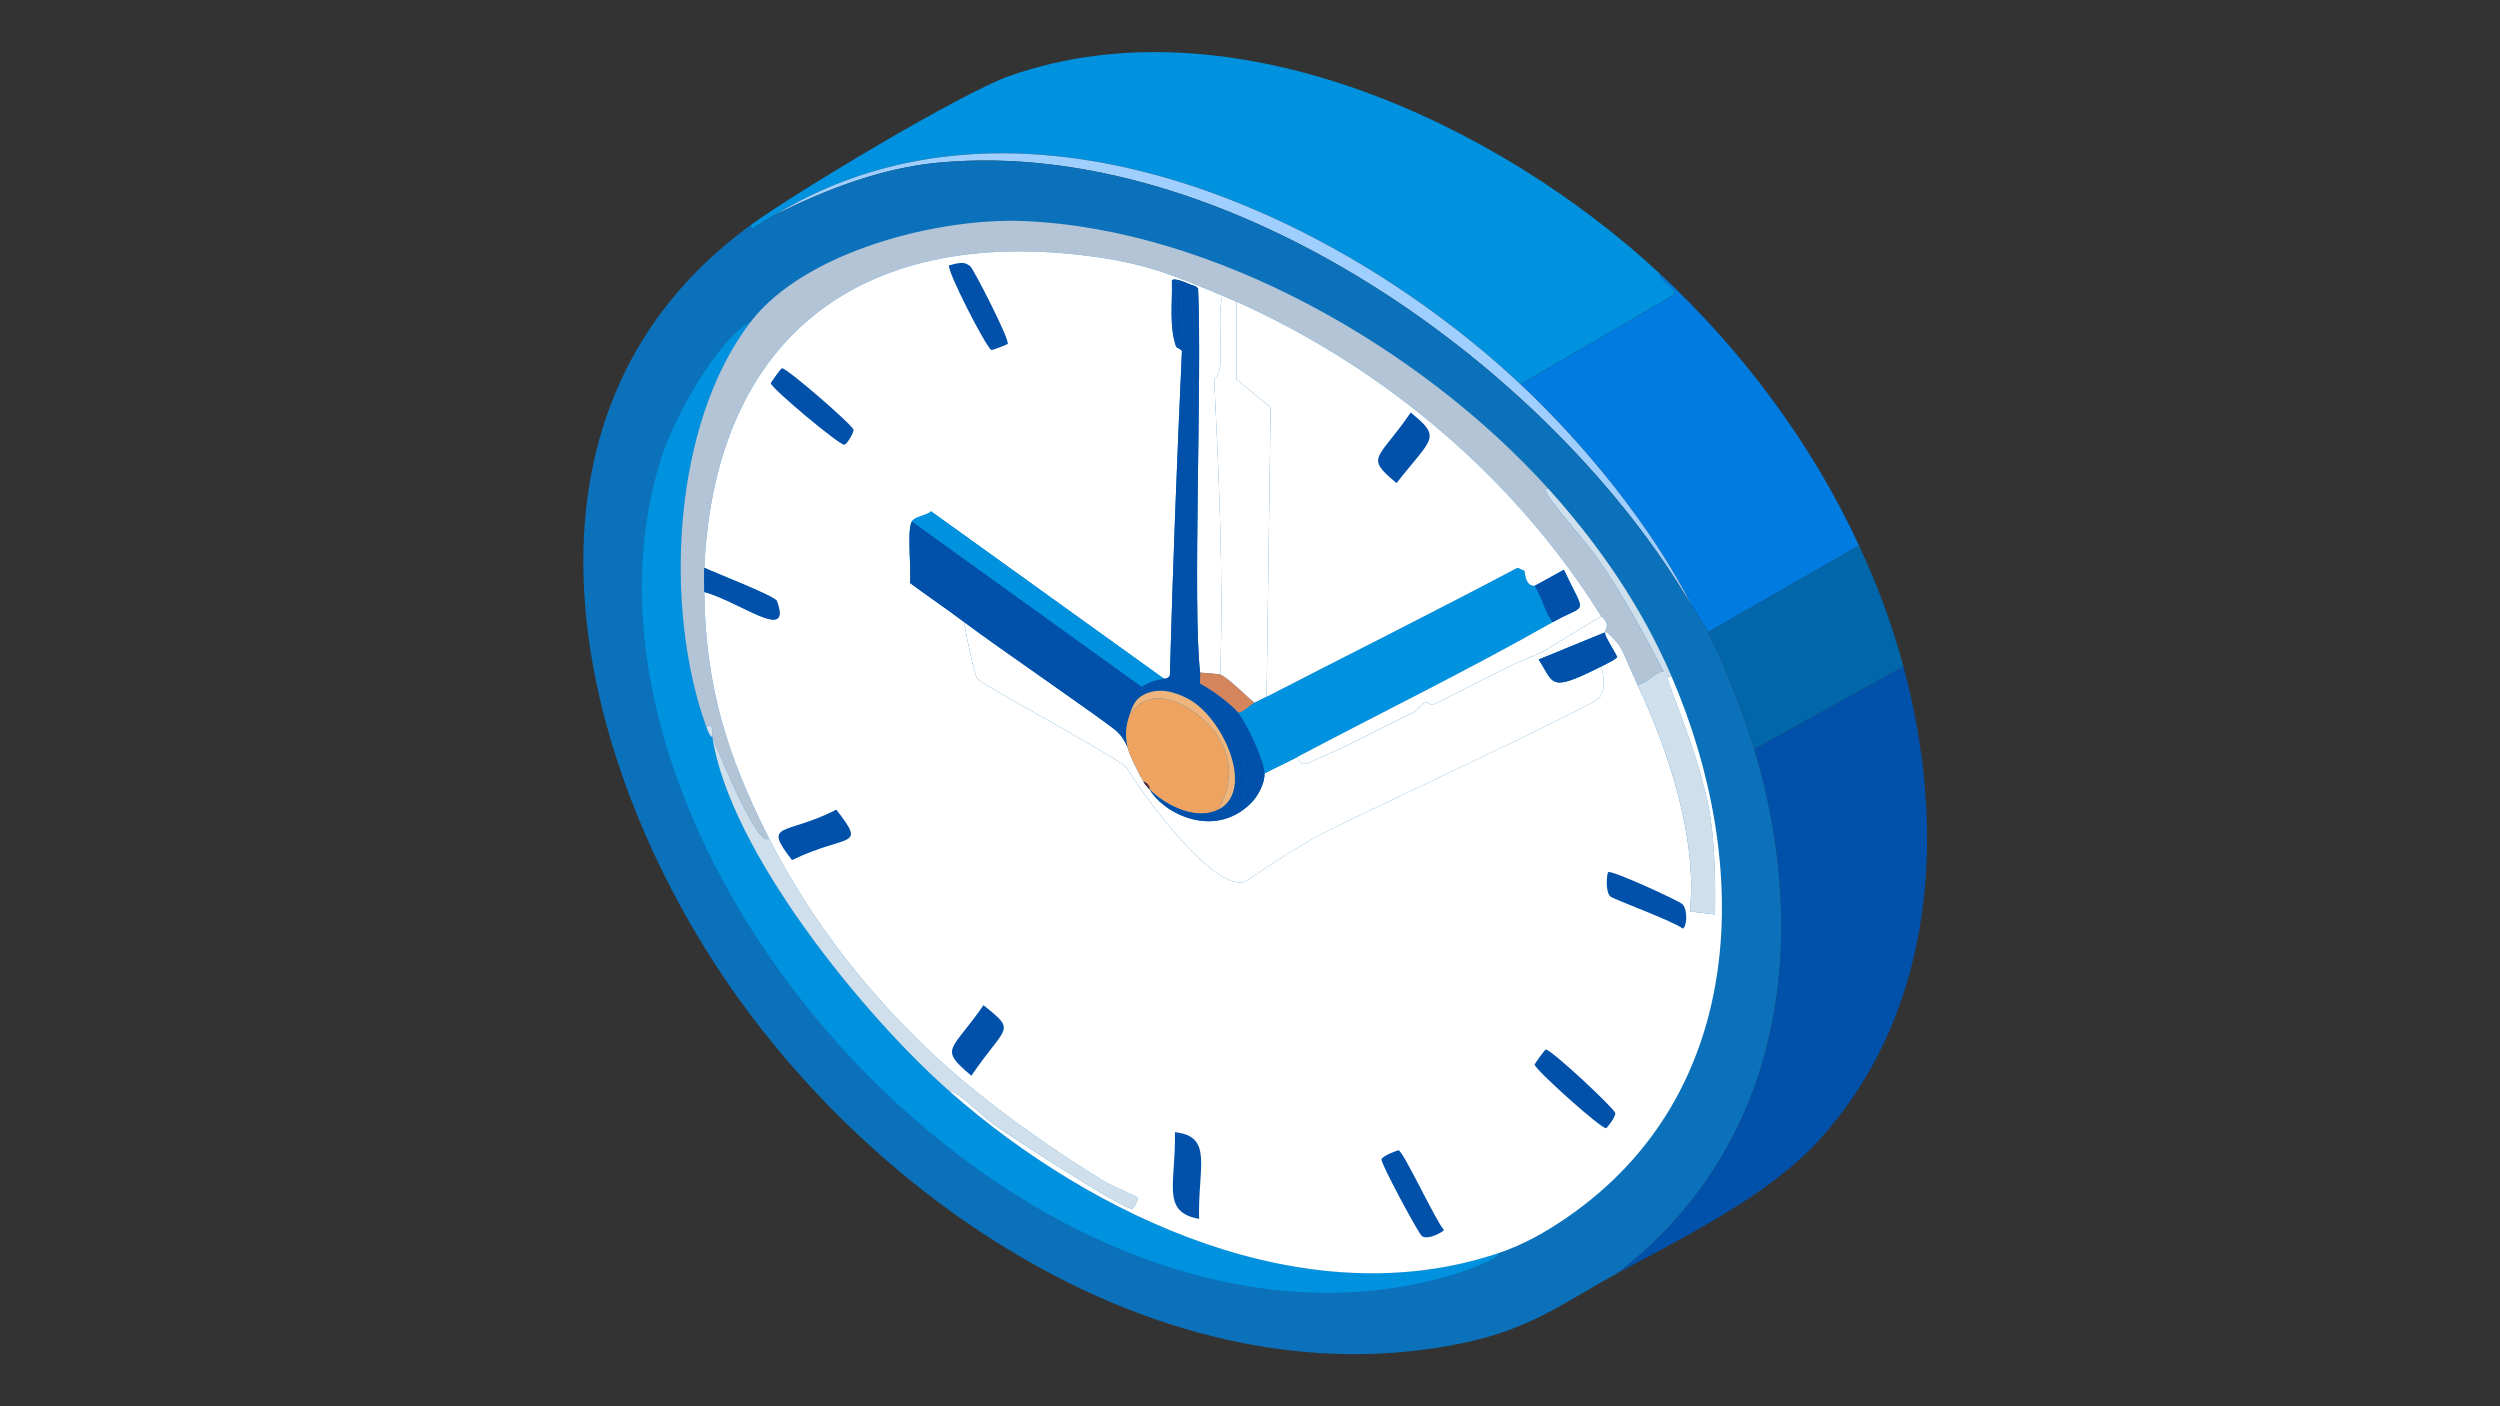 <svg width="240" height="135" viewBox="0 0 240 135" fill="none" xmlns="http://www.w3.org/2000/svg">
<rect x="0" y="0" width="240" height="135" fill="#333333" stroke="none"/>
<g clip-path="url(#clip0_1656_16421)">
<path d="M159.321 26.251C159.255 27.063 161.363 27.856 160.578 28.38L145.972 36.894C127.993 20.053 97.642 6.47 74.388 20.638C73.634 21.017 72.887 21.548 72.163 21.993L72.066 21.607C76.388 18.461 92.328 8.897 96.928 7.286C118.231 -0.179 143.798 11.826 159.323 26.251H159.321Z" fill="#0092DF"/>
<path d="M174.798 109.272C169.903 114.742 161.779 118.686 155.258 122.238C171.113 110.033 173.93 90.409 168.413 71.922L182.73 63.988C186.908 79.486 185.902 96.861 174.798 109.273V109.272Z" fill="#0150AA"/>
<path d="M178.472 52.376L163.962 60.698C163.512 59.844 162.898 59.008 162.414 58.182C158.698 50.706 152.057 42.597 145.969 36.894L160.575 28.38C161.36 27.855 159.252 27.062 159.318 26.252C167.247 33.621 173.909 42.536 178.472 52.377V52.376Z" fill="#007BDF"/>
<path d="M182.731 63.987L168.414 71.921C167.472 68.759 165.476 63.57 163.965 60.696L178.475 52.374C180.238 56.175 181.639 59.931 182.732 63.986L182.731 63.987Z" fill="#0166AA"/>
<path d="M145.97 36.894C152.059 42.598 158.698 50.706 162.416 58.181C148.934 35.168 117.791 13.063 90.154 15.607C84.649 16.113 79.277 18.18 74.387 20.638C97.641 6.47 127.992 20.053 145.97 36.894Z" fill="#9ECFFF"/>
<path d="M162.416 58.181C162.9 59.008 163.515 59.844 163.963 60.698C165.474 63.57 167.47 68.761 168.412 71.923C173.928 90.41 171.112 110.033 155.257 122.238C149.966 125.12 146.943 127.635 140.07 129.011C111.641 134.706 82.81 114.919 68.196 91.855C54.347 70.001 48.265 38.926 72.065 21.607L72.161 21.993C72.884 21.548 73.632 21.017 74.387 20.638C79.279 18.181 84.649 16.113 90.154 15.607C117.793 13.063 148.934 35.168 162.416 58.181Z" fill="#0A71BA"/>
<path d="M72.064 30.895C64.504 40.727 63.682 58.387 67.807 69.793C68.212 70.914 68.367 70.708 68.388 70.76C70.019 81.683 82.925 97.546 91.218 104.82C104.941 116.861 125.389 126.497 143.841 120.301C143.792 120.938 140.356 122.121 139.294 122.43C98.914 134.235 51.4 81.259 63.55 43.765C64.684 40.267 68.752 32.668 72.062 30.896L72.064 30.895Z" fill="#0092DF"/>
<path d="M148.678 46.958C146.972 46.233 151.826 51.398 153.516 53.828C155.862 57.204 157.8 60.838 159.706 64.473C158.916 64.448 158.201 65.594 157.191 65.73C156.741 64.786 155.831 62.548 155.449 61.956C155.36 61.818 153.774 59.983 154.095 60.892C154.076 60.833 154.115 60.755 154.095 60.697C153.998 60.416 154.725 60.052 153.708 59.15C145.429 45.917 132.938 35.333 118.691 28.96C118.238 28.757 117.794 28.572 117.336 28.379C113.033 26.573 110.285 25.403 105.437 24.702C83.338 21.506 68.669 31.775 67.614 54.505C67.574 55.366 67.606 55.991 67.614 56.828C67.713 65.818 69.806 72.553 73.805 80.437C72.967 81.782 69.147 72.713 68.387 70.761C68.302 70.195 68.57 69.367 67.807 69.794C63.682 58.388 64.502 40.728 72.064 30.896C77.261 24.136 90.039 20.879 98.278 21.22C116.658 21.977 136.576 33.528 148.677 46.959L148.678 46.958Z" fill="#B3C4D6"/>
<path d="M148.68 46.958C153.54 52.351 157.595 58.252 160.482 64.956C160.337 64.948 160.097 64.924 160.095 65.052C160.088 65.743 163.243 72.645 164.158 78.211C164.629 81.078 164.7 84.862 164.642 87.79L162.224 87.5C162.999 80.607 160.147 71.935 157.195 65.729C158.203 65.591 158.919 64.445 159.71 64.471C157.802 60.837 155.866 57.203 153.52 53.827C151.832 51.397 146.976 46.234 148.682 46.956L148.68 46.958Z" fill="#CFDFEB"/>
<path d="M68.389 70.761C68.369 70.708 68.214 70.914 67.809 69.794C68.572 69.369 68.304 70.197 68.389 70.761Z" fill="#CFDFEB"/>
<path d="M73.808 80.437C77.91 88.523 83.638 95.801 90.35 101.918C94.804 105.978 101.038 110.395 106.215 113.53C106.721 113.836 109.145 114.83 109.214 114.981C109.31 115.192 108.787 116.033 108.729 116.046C107.965 116.214 96.808 108.963 95.38 107.918C94.111 106.99 91.903 104.65 91.221 104.821C82.93 97.547 70.023 81.684 68.391 70.761C69.151 72.713 72.971 81.784 73.808 80.437Z" fill="#CFDFEB"/>
<path d="M117.338 28.38C116.733 31.252 117.798 35.635 116.563 36.411C117.023 45.837 117.457 55.333 117.144 64.763C116.941 64.69 115.686 64.628 115.209 64.569C114.48 58.155 115.407 36.23 115.015 27.703C114.778 27.379 114.452 27.418 114.048 27.218C113.818 27.105 112.683 26.639 112.501 26.928C112.564 29.154 112.242 31.282 112.887 33.218C112.976 33.484 113.255 33.379 113.467 33.702C112.989 44.081 112.597 54.469 112.307 64.859C112.045 65.247 111.777 65.124 111.726 65.15L89.38 49.088C88.964 49.51 87.827 49.568 87.543 50.055C87.036 50.92 87.521 54.681 87.349 55.957C89.07 57.239 90.86 58.44 92.573 59.73C92.67 60.688 93.521 64.762 93.83 65.15C94.35 65.801 106.421 72.217 108.146 73.664C109.624 76.218 116.326 85.366 119.368 84.695C119.8 84.6 123.181 81.993 126.913 80.05C130.574 78.145 152.314 68.061 153.418 67.084C154.178 66.413 154 64.976 153.709 63.987C154.221 63.73 154.792 63.464 155.256 63.116C155.283 62.991 154.266 61.429 154.095 60.89C153.775 59.982 155.361 61.817 155.45 61.955C155.832 62.547 156.741 64.785 157.191 65.729C160.145 71.935 162.995 80.607 162.221 87.5L164.639 87.79C164.696 84.862 164.627 81.078 164.155 78.211C163.239 72.645 160.085 65.743 160.092 65.052C160.093 64.924 160.334 64.948 160.478 64.956C168.193 82.874 167.877 104.797 150.515 116.819C148.407 118.278 146.271 119.486 143.84 120.303C125.388 126.498 104.938 116.861 91.216 104.821C91.899 104.649 94.107 106.99 95.376 107.918C96.803 108.963 107.961 116.214 108.725 116.046C108.782 116.033 109.305 115.192 109.209 114.981C109.14 114.83 106.717 113.836 106.211 113.53C101.033 110.396 94.799 105.978 90.346 101.918C83.634 95.801 77.906 88.523 73.804 80.437C69.804 72.553 67.712 65.818 67.613 56.828C71.137 57.816 76.045 61.734 74.578 57.699C74.403 57.217 68.549 54.965 67.613 54.505C68.669 31.775 83.338 21.508 105.436 24.702C110.284 25.403 113.031 26.572 117.335 28.38H117.338Z" fill="white"/>
<path d="M112.79 108.691C116.504 109.081 114.984 112.067 115.112 117.013C111.418 116.348 112.907 113.609 112.79 108.691Z" fill="#0150AA"/>
<path d="M80.289 77.728C83.216 81.527 81.46 79.956 76.032 82.567C73.146 78.852 75.335 80.255 80.289 77.728Z" fill="#0150AA"/>
<path d="M134.265 110.433C134.731 110.521 137.841 117.242 138.619 118.077C138.586 118.238 137.048 119.109 136.491 118.657C136.168 118.396 132.559 111.715 132.622 111.304C132.672 110.972 134.175 110.416 134.267 110.433H134.265Z" fill="#0150AA"/>
<path d="M91.896 25.283C92.406 25.197 92.743 25.222 93.153 25.573C93.47 25.845 96.999 32.701 96.732 33.024C96.678 33.087 95.265 33.623 95.184 33.605C94.735 33.503 90.79 25.796 91.121 25.477C91.15 25.45 91.789 25.302 91.896 25.283Z" fill="#0150AA"/>
<path d="M94.412 96.499C97.66 99.083 96.566 98.377 93.251 103.272C90.062 100.576 91.332 100.986 94.412 96.499Z" fill="#0150AA"/>
<path d="M148.389 100.757C148.831 100.662 154.987 106.408 155.064 106.853C155.124 107.209 154.275 108.283 154.193 108.304C153.75 108.425 147.363 102.667 147.324 102.208C147.317 102.119 148.3 100.776 148.389 100.757Z" fill="#0150AA"/>
<path d="M154.385 83.727C154.689 83.484 161.294 86.523 161.544 86.824C162.052 87.436 161.923 89.021 161.544 89.146C160.627 88.416 154.844 86.322 154.579 86.049C154.076 85.533 154.27 83.819 154.385 83.727Z" fill="#0150AA"/>
<path d="M75.063 35.346C75.514 35.302 81.856 40.803 81.932 41.248C81.984 41.555 81.287 42.665 81.061 42.7C80.606 42.769 74.027 37.256 74 36.798C73.994 36.707 74.974 35.355 75.065 35.346H75.063Z" fill="#0150AA"/>
<path d="M67.614 56.828C67.605 55.991 67.573 55.366 67.614 54.505C68.549 54.965 74.403 57.217 74.579 57.699C76.046 61.734 71.138 57.816 67.614 56.828Z" fill="#0150AA"/>
<path d="M154.097 60.698L147.712 63.31C149.228 65.663 148.682 66.511 153.71 63.987C154.002 64.974 154.18 66.413 153.42 67.084C152.314 68.061 130.576 78.144 126.915 80.051C123.182 81.993 119.802 84.599 119.37 84.695C116.328 85.368 109.627 76.218 108.148 73.664C106.422 72.217 94.351 65.799 93.831 65.15C93.522 64.763 92.672 60.688 92.574 59.73C95.807 62.165 106.105 69.208 107.181 70.181C107.707 70.655 107.961 71.109 108.245 71.729C108.382 72.391 109.39 74.46 109.793 75.018C109.821 75.057 109.642 75.048 110.373 75.793C111.635 78.01 116.475 80.623 120.046 77.148C120.762 76.451 121.398 75.254 121.401 74.245C122.42 73.712 123.48 73.233 124.497 72.697C125.135 73.753 125.095 73.431 127.689 72.311C130.307 71.178 132.993 69.675 135.621 68.441C135.933 68.294 136.421 67.643 136.782 67.473C137.097 67.324 137.375 67.752 137.556 67.667C141.037 66.018 144.388 64.03 148.004 62.636L153.712 59.153C154.729 60.055 154.002 60.42 154.098 60.701L154.097 60.698Z" fill="white"/>
<path d="M118.69 28.96V36.411L121.979 39.12L121.592 66.891C121.216 67.085 120.795 67.276 120.431 67.472C119.689 66.906 117.845 65.016 117.143 64.763C117.456 55.334 117.022 45.838 116.562 36.411C117.797 35.637 116.731 31.252 117.337 28.379C117.795 28.572 118.238 28.757 118.692 28.96H118.69Z" fill="white"/>
<path d="M109.599 65.923C109.667 66.546 109.147 66.745 109.793 66.697C108.982 67.11 108.7 67.838 108.438 68.633C108.071 69.75 107.996 70.527 108.244 71.73C107.96 71.109 107.706 70.656 107.18 70.182C106.102 69.209 95.804 62.166 92.573 59.732C90.861 58.441 89.071 57.24 87.35 55.958C87.522 54.681 87.036 50.921 87.543 50.056L109.599 65.926V65.923Z" fill="#0150AA"/>
<path d="M115.209 64.567C115.248 64.912 115.182 65.282 115.209 65.632C116.278 66.168 118.182 67.572 118.886 68.439C119.702 69.442 121.403 73.062 121.401 74.245C121.4 75.254 120.763 76.451 120.047 77.148C118.873 76.88 119.913 75.847 119.66 74.148C119.294 71.695 116.06 66.321 114.05 67.085C112.717 66.391 111.24 65.964 109.793 66.699C109.147 66.746 109.667 66.548 109.599 65.924C110.599 65.263 111.626 65.203 111.727 65.15C111.777 65.124 112.046 65.247 112.307 64.859C112.597 54.469 112.99 44.081 113.468 33.702C113.255 33.38 112.977 33.485 112.888 33.218C114.383 32.673 112.549 27.879 114.048 27.218C114.452 27.418 114.778 27.379 115.015 27.703C115.408 36.229 114.481 58.155 115.209 64.569V64.567Z" fill="#0150AA"/>
<path d="M111.726 65.148C111.626 65.202 110.599 65.262 109.599 65.923L87.543 50.054C87.829 49.566 88.964 49.509 89.38 49.086L111.726 65.148Z" fill="#0092DF"/>
<path d="M154.095 60.698C154.116 60.755 154.077 60.833 154.095 60.892C154.266 61.431 155.284 62.991 155.256 63.118C154.792 63.465 154.222 63.731 153.709 63.989C148.681 66.512 149.227 65.664 147.711 63.312L154.095 60.699V60.698Z" fill="#0150AA"/>
<path d="M117.145 64.762C117.849 65.015 119.692 66.904 120.434 67.471C119.958 67.727 119.491 68.294 118.886 68.438C118.182 67.573 116.279 66.167 115.21 65.631C115.183 65.281 115.249 64.911 115.21 64.566C115.687 64.625 116.943 64.687 117.145 64.76V64.762Z" fill="#D5855C"/>
<path d="M114.046 27.218C112.546 27.878 114.381 32.673 112.885 33.218C112.239 31.282 112.562 29.154 112.499 26.928C112.681 26.639 113.816 27.105 114.046 27.218Z" fill="#0150AA"/>
<path d="M147.325 56.247C148.037 57.319 148.263 58.705 149.066 59.73C141.043 64.285 132.658 68.385 124.494 72.697C123.479 73.233 122.417 73.712 121.398 74.245C121.401 73.062 119.699 69.442 118.883 68.439C119.489 68.295 119.956 67.726 120.43 67.472C120.792 67.276 121.215 67.085 121.591 66.891C129.616 62.76 137.699 58.73 145.678 54.505L146.355 54.796C146.519 56.473 147.267 56.164 147.322 56.247H147.325Z" fill="#0092DF"/>
<path d="M116.949 77.728C114.834 78.802 111.889 77.338 110.37 75.793C110.346 75.751 110.46 75.324 109.79 75.018C109.388 74.46 108.379 72.39 108.243 71.729C107.994 70.527 108.069 69.75 108.437 68.632C110.641 65.222 115.002 67.972 116.756 70.47C118.373 72.772 118.321 75.352 116.95 77.727L116.949 77.728Z" fill="#EEA460"/>
<path d="M120.044 77.148C116.473 80.623 111.631 78.011 110.371 75.793C111.888 77.337 114.835 78.8 116.95 77.728C120.583 75.885 117.373 68.816 114.048 67.084C116.057 66.32 119.291 71.695 119.658 74.147C119.912 75.847 118.87 76.88 120.044 77.146V77.148Z" fill="#0150AA"/>
<path d="M110.37 75.793C109.639 75.048 109.818 75.058 109.789 75.018C110.459 75.324 110.345 75.749 110.37 75.793Z" fill="#5E2A3A"/>
<path d="M114.049 67.084C117.375 68.814 120.585 75.885 116.951 77.728C118.323 75.353 118.374 72.773 116.757 70.471C115.005 67.974 110.641 65.223 108.438 68.633C108.699 67.838 108.979 67.11 109.792 66.698C111.239 65.963 112.714 66.39 114.049 67.084Z" fill="#F0B57D"/>
<path d="M153.709 59.15L148.001 62.633C144.385 64.027 141.034 66.016 137.553 67.664C137.372 67.749 137.095 67.322 136.779 67.47C136.418 67.641 135.93 68.291 135.618 68.437C132.991 69.673 130.304 71.175 127.686 72.307C125.092 73.43 125.132 73.75 124.494 72.694C132.657 68.381 141.043 64.283 149.065 59.727C152.409 57.829 152.279 59.282 150.13 54.696L147.324 56.244C147.268 56.161 146.521 56.47 146.357 54.792L145.681 54.502C137.701 58.726 129.619 62.757 121.593 66.888L121.98 39.117L118.691 36.408V28.957C132.94 35.33 145.429 45.914 153.709 59.147V59.15Z" fill="white"/>
<path d="M135.425 39.603C138.461 42.059 137.495 41.999 134.07 46.376C130.945 43.798 132.313 44.184 135.425 39.603Z" fill="#0150AA"/>
<path d="M149.065 59.73C148.262 58.704 148.037 57.319 147.324 56.247L150.13 54.699C152.279 59.285 152.41 57.832 149.065 59.73Z" fill="#0150AA"/>
</g>
<defs>
<clipPath id="clip0_1656_16421">
<rect width="129" height="125" fill="white" transform="translate(56 5)"/>
</clipPath>
</defs>
</svg>
